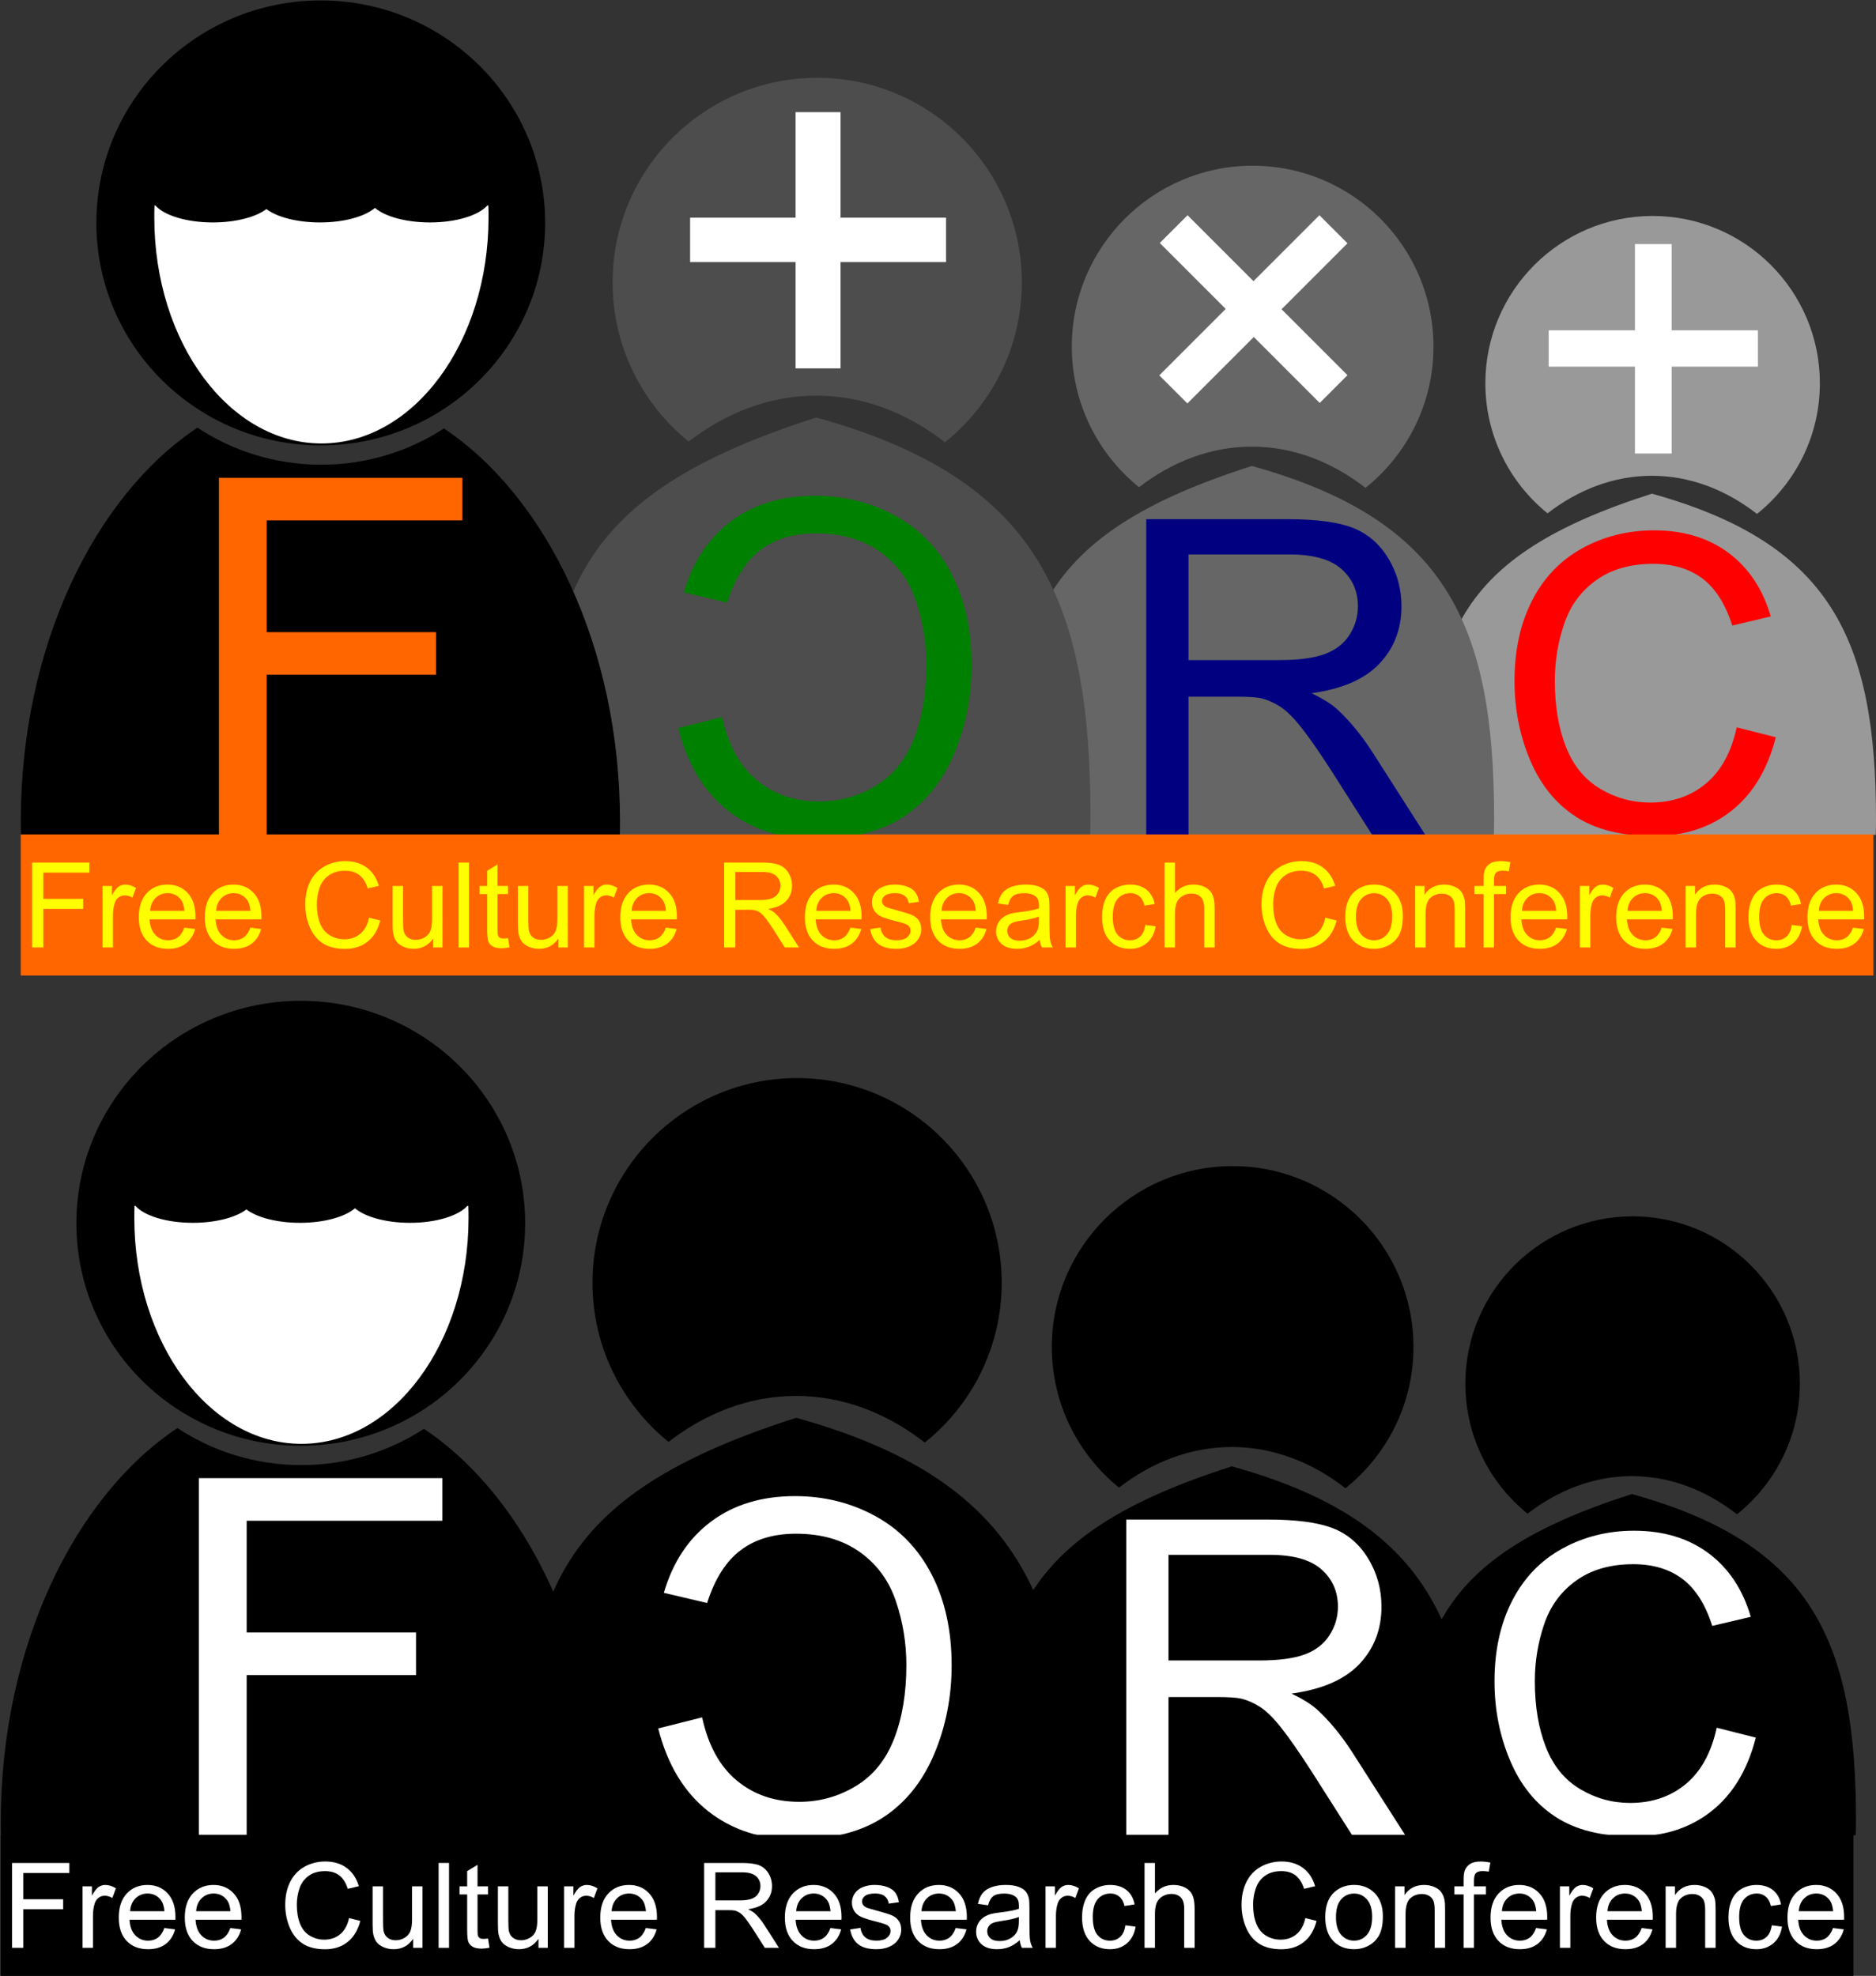 <?xml version="1.0" encoding="UTF-8" standalone="no"?>
<!-- Created with Inkscape (http://www.inkscape.org/) -->
<svg
    xmlns:inkscape="http://www.inkscape.org/namespaces/inkscape"
    xmlns:rdf="http://www.w3.org/1999/02/22-rdf-syntax-ns#"
    xmlns="http://www.w3.org/2000/svg"
    xmlns:cc="http://creativecommons.org/ns#"
    xmlns:dc="http://purl.org/dc/elements/1.1/"
    xmlns:sodipodi="http://sodipodi.sourceforge.net/DTD/sodipodi-0.dtd"
    xmlns:svg="http://www.w3.org/2000/svg"
    xmlns:ns1="http://sozi.baierouge.fr"
    xmlns:xlink="http://www.w3.org/1999/xlink"
    id="svg5262"
    sodipodi:docname="akfcrc007.svg"
    viewBox="0 0 835.49 879.89"
    version="1.1"
    inkscape:version="0.47 r22583"
  >
  <rect x="0" y="0" width="835.49" height="879.89" fill="#333333" stroke="none"/>
  <sodipodi:namedview
      id="base"
      bordercolor="#666666"
      inkscape:pageshadow="2"
      inkscape:window-y="-4"
      pagecolor="#ffffff"
      inkscape:window-height="719"
      inkscape:window-maximized="1"
      inkscape:zoom="0.53074657"
      inkscape:window-x="-4"
      showgrid="false"
      borderopacity="1.0"
      inkscape:current-layer="layer1"
      inkscape:cx="417.7467"
      inkscape:cy="-12.2469"
      inkscape:window-width="1024"
      inkscape:pageopacity="0.0"
      inkscape:document-units="px"
  />
  <g
      id="layer1"
      inkscape:label="Layer 1"
      inkscape:groupmode="layer"
      transform="translate(402.58 377.76)"
    >
    <g
        id="g5982"
        style="fill:#000000"
        transform="matrix(1.384 0 0 1.384 784.16 590.5)"
      >
      <path
          id="path5952"
          d="m-601.27-243.42c-78.487 25.081-88.236 57.545-88.236 128.45 0 1.961 0.041 3.91 0.101 5.85h176.27c0.06-1.94 0.101-3.889 0.101-5.85 0-70.901-17.586-108.85-88.236-128.45z"
          style="fill:#000000"
          sodipodi:nodetypes="csccsc"
      />
      <path
          id="path5958"
          style="fill:#000000"
          d="m-600.97-352.73c-36.345 0-65.85 29.505-65.85 65.85 0 20.672 9.551 39.124 24.469 51.198 12.274-9.428 26.243-14.774 41.077-14.774 14.956 0 29.046 5.431 41.393 15.005 15.081-12.069 24.748-30.625 24.748-51.428 0-36.345-29.493-65.85-65.838-65.85z"
      />
    </g
    >
    <path
        id="path3446"
        style="fill:#999999"
        d="m333.43-281.59c-41.117 0-74.496 33.379-74.496 74.496 0 23.387 10.805 44.261 27.682 57.92 13.886-10.665 29.689-16.714 46.471-16.714 16.92 0 32.86 6.145 46.828 16.975 17.062-13.654 27.998-34.646 27.998-58.181 0-41.117-33.366-74.496-74.483-74.496z"
    />
    <path
        id="path3448"
        d="m333.09-157.92c-88.793 28.374-99.822 65.101-99.822 145.31 0 2.219 0.046 4.423 0.114 6.618h199.42c0.068-2.195 0.114-4.399 0.114-6.618 0-80.211-19.896-123.14-99.822-145.31z"
        style="fill:#999999"
        sodipodi:nodetypes="csccsc"
    />
    <g
        id="text3450"
        style="fill:#ffffff"
      >
      <path
          id="path2856"
          style=""
          d="m325.55-175.8v-38.694h-38.405v-16.171h38.405v-38.405h16.363v38.405h38.405v16.171h-38.405v38.694z"
      />
    </g
    >
    <path
        id="path3416"
        style="fill:#666666"
        d="m155.3-303.96c-44.455 0-80.544 36.089-80.544 80.544 0 25.285 11.682 47.854 29.929 62.622 15.013-11.531 32.1-18.07 50.243-18.07 18.293 0 35.527 6.644 50.63 18.353 18.447-14.762 30.271-37.458 30.271-62.905 0-44.455-36.074-80.544-80.529-80.544z"
    />
    <path
        id="path3418"
        style="fill:#666666"
        d="m154.93-170.26c-96.001 30.677-107.93 70.386-107.93 157.11 0 2.399 0.05 4.782 0.123 7.155h215.6c0.073-2.373 0.123-4.756 0.123-7.155 0-86.722-21.511-133.14-107.93-157.11z"
        sodipodi:nodetypes="csccsc"
    />
    <g
        id="text3428"
        style="fill:#ffffff"
        transform="rotate(45)"
      >
      <path
          id="path2859"
          style=""
          d="m-68.51-229.34v-41.835h-41.523v-17.483h41.523v-41.523h17.691v41.523h41.523v17.483h-41.523v41.835z"
      />
    </g
    >
    <path
        id="path3410"
        d="m-39.033-191.84c-108.62 34.709-122.11 79.636-122.11 177.76 0 2.714 0.057 5.411 0.139 8.096h243.94c0.083-2.685 0.139-5.381 0.139-8.096 0-98.12-24.338-150.64-122.11-177.76z"
        style="fill:#4d4d4d"
        sodipodi:nodetypes="csccsc"
    />
    <path
        id="path3432"
        d="m107.91-4.377v-142.18h63.042c12.673 0 22.307 1.277 28.902 3.831 6.595 2.554 11.865 7.064 15.809 13.53 3.944 6.466 5.916 13.611 5.916 21.434-0 10.087-3.265 18.59-9.796 25.508-6.531 6.919-16.617 11.315-30.26 13.19 4.979 2.392 8.761 4.753 11.348 7.08 5.496 5.043 10.701 11.348 15.615 18.913l24.732 38.698h-23.665l-18.816-29.581c-5.496-8.535-10.022-15.066-13.578-19.592-3.556-4.526-6.741-7.694-9.553-9.505-2.813-1.81-5.674-3.071-8.584-3.783-2.134-0.453-5.625-0.679-10.475-0.679h-21.822v63.139h-18.816zm18.816-79.433h40.444c8.6 0 15.324-0.889 20.174-2.667 4.849-1.778 8.535-4.623 11.057-8.535 2.522-3.912 3.782-8.163 3.783-12.754-0-6.724-2.441-12.253-7.323-16.585-4.882-4.332-12.592-6.498-23.132-6.498h-45.003v47.039z"
        style="fill:#000080"
        sodipodi:nodetypes="cccssssccccccsscccccccssssccc"
    />
    <path
        id="path3460"
        d="m-80.971-58.477-19.562 4.941c4.101 16.067 11.479 28.319 22.134 36.755 10.655 8.437 23.68 12.655 39.075 12.655 15.932 0 28.89-3.244 38.873-9.731 9.983-6.487 17.579-15.882 22.789-28.184 5.21-12.302 7.815-25.512 7.815-39.629 0-15.394-2.941-28.823-8.823-40.284-5.882-11.462-14.252-20.167-25.108-26.117-10.857-5.949-22.806-8.924-35.848-8.924-14.789 0-27.226 3.765-37.31 11.294-10.084 7.529-17.109 18.117-21.075 31.764l19.26 4.538c3.429-10.756 8.403-18.588 14.924-23.495 6.521-4.907 14.722-7.361 24.604-7.361 11.361 0 20.857 2.723 28.487 8.168 7.63 5.445 12.991 12.756 16.084 21.932 3.092 9.176 4.639 18.638 4.638 28.386 0 12.571-1.832 23.546-5.496 32.924-3.664 9.378-9.361 16.386-17.092 21.025-7.731 4.638-16.1 6.958-25.108 6.958-10.958 0-20.235-3.159-27.831-9.479-7.596-6.319-12.739-15.697-15.428-28.134z"
        style="fill:#008000"
        sodipodi:nodetypes="ccsssssssssccssssssssscc"
    />
    <path
        id="path3408"
        style="fill:#4d4d4d"
        d="m-38.618-343.12c-50.297 0-91.13 40.832-91.13 91.13 0 28.608 13.218 54.143 33.863 70.852 16.986-13.047 36.318-20.445 56.847-20.445 20.698 0 40.197 7.516 57.284 20.765 20.871-16.702 34.249-42.381 34.249-71.172 0-50.297-40.815-91.13-91.113-91.13z"
    />
    <g
        id="text3412"
        style="fill:#ffffff"
      >
      <path
          id="path2862"
          style=""
          d="m-48.255-213.72v-47.333h-46.98v-19.781h46.98v-46.98h20.016v46.98h46.98v19.781h-46.98v47.333z"
      />
    </g
    >
    <path
        id="path3456"
        d="m370.87-53.858 17.42 4.4c-3.652 14.307-10.221 25.217-19.709 32.729-9.488 7.513-21.086 11.269-34.794 11.269-14.187 0-25.725-2.888-34.615-8.665-8.889-5.777-15.654-14.142-20.293-25.097-4.639-10.955-6.959-22.717-6.959-35.288 0-13.708 2.619-25.665 7.857-35.872 5.238-10.206 12.691-17.958 22.358-23.256 9.668-5.298 20.308-7.947 31.921-7.947 13.169 0 24.244 3.352 33.223 10.057 8.979 6.705 15.235 16.133 18.767 28.285l-17.15 4.041c-3.053-9.578-7.483-16.552-13.289-20.922-5.807-4.37-13.11-6.555-21.909-6.555-10.117 0-18.572 2.425-25.366 7.273-6.794 4.849-11.568 11.359-14.322 19.53-2.754 8.171-4.13 16.597-4.13 25.276-0 11.194 1.631 20.966 4.894 29.317 3.262 8.351 8.336 14.591 15.22 18.722 6.884 4.13 14.337 6.196 22.358 6.196 9.757 0 18.018-2.813 24.783-8.44 6.764-5.627 11.344-13.978 13.738-25.052z"
        style="fill:#ff0000"
        sodipodi:nodetypes="ccsssssssssccssssssssscc"
    />
    <g
        id="g4756"
        transform="matrix(1.394 0 0 1.382 -1544.2 -755.23)"
      >
      <path
          id="path4758"
          style="fill:#000000"
          d="m882.03 410.94c-32.877 21.984-56.438 70.559-56.438 126.81 0 2.128 0.06 4.239 0.125 6.344h191.22c0.065-2.104 0.094-4.216 0.094-6.344 0-56.162-23.456-104.5-56.25-126.56-11.262 7.37-24.702 11.688-39.156 11.688-14.635 0-28.247-4.397-39.594-11.938z"
      />
      <path
          id="path4760"
          style="fill:#000000"
          transform="matrix(1.054 0 0 1.054 72.712 -153.19)"
          d="m873.25 472.63c0 37.564-30.452 68.016-68.016 68.016s-68.016-30.452-68.016-68.016 30.452-68.016 68.016-68.016 68.016 30.452 68.016 68.016z"
      />
      <path
          id="path4762"
          style="fill:#ffffff"
          d="m868.31 339.34c-0.051 1.299-0.062 2.59-0.062 3.906 0 40.162 23.925 72.781 53.406 72.781 29.482 0 53.375-32.619 53.375-72.781 0-1.316-0.012-2.607-0.062-3.906h-0.312c-2.806 3.189-9.921 5.469-18.312 5.469-7.707 0-14.382-1.905-17.594-4.688-3.213 2.779-9.865 4.688-17.562 4.688-7.36 0-13.765-1.732-17.125-4.312-3.357 2.581-9.768 4.312-17.125 4.312-8.4 0-15.544-2.275-18.344-5.469h-0.281z"
      />
    </g
    >
    <path
        id="path3458"
        style="fill:#ff6600"
        d="m-305.08-4.287v-160.71h108.42v18.965h-87.15v49.769h75.42v18.965h-75.42v73.009h-21.267z"
        sodipodi:nodetypes="ccccccccccc"
    />
    <path
        id="rect3406"
        style="fill:#ff6600"
        d="m-393.35-6.192h825.11v62.846h-825.11v-62.846z"
    />
    <g
        id="text3434"
        style="fill:#ffff00"
      >
      <path
          id="path2867"
          style=""
          d="m-388.29 44.158v-37.802h25.502v4.461h-20.5v11.707h17.741v4.461h-17.741v17.174z"
      />
      <path
          id="path2869"
          style=""
          d="m-356.91 44.158v-27.385h4.177v4.152c1.066-1.942 2.05-3.223 2.953-3.842 0.902-0.619 1.895-0.928 2.978-0.928 1.564 0 3.155 0.499 4.77 1.496l-1.599 4.306c-1.135-0.67-2.269-1.006-3.404-1.006-1.014 0-1.925 0.305-2.733 0.915-0.808 0.61-1.384 1.457-1.728 2.54-0.516 1.65-0.774 3.455-0.774 5.415v14.337z"
      />
      <path
          id="path2871"
          style=""
          d="m-320.48 35.339 4.796 0.593c-0.756 2.802-2.158 4.977-4.203 6.524-2.046 1.547-4.659 2.321-7.839 2.321-4.005-0-7.181-1.233-9.528-3.7-2.346-2.467-3.52-5.926-3.52-10.379 0-4.607 1.186-8.183 3.558-10.727s5.449-3.816 9.231-3.816c3.662 0 6.653 1.246 8.974 3.739 2.321 2.493 3.481 6 3.481 10.521-0 0.275-0.009 0.688-0.026 1.238h-20.423c0.172 3.008 1.023 5.312 2.553 6.911 1.53 1.599 3.438 2.398 5.724 2.398 1.702 0 3.155-0.447 4.358-1.341 1.203-0.894 2.157-2.321 2.862-4.28zm-15.24-7.504h15.291c-0.206-2.304-0.791-4.031-1.754-5.183-1.478-1.788-3.395-2.682-5.75-2.682-2.132 0-3.924 0.713-5.376 2.14-1.453 1.427-2.256 3.335-2.411 5.724z"
      />
      <path
          id="path2873"
          style=""
          d="m-291.08 35.339 4.796 0.593c-0.756 2.802-2.158 4.977-4.203 6.524-2.046 1.547-4.659 2.321-7.839 2.321-4.005-0-7.181-1.233-9.528-3.7-2.346-2.467-3.52-5.926-3.52-10.379 0-4.607 1.186-8.183 3.558-10.727s5.449-3.816 9.231-3.816c3.662 0 6.653 1.246 8.974 3.739 2.321 2.493 3.481 6 3.481 10.521-0 0.275-0.009 0.688-0.026 1.238h-20.423c0.172 3.008 1.023 5.312 2.553 6.911 1.53 1.599 3.438 2.398 5.724 2.398 1.702 0 3.155-0.447 4.358-1.341 1.203-0.894 2.157-2.321 2.862-4.28zm-15.24-7.504h15.291c-0.206-2.304-0.791-4.031-1.754-5.183-1.478-1.788-3.395-2.682-5.75-2.682-2.132 0-3.924 0.713-5.376 2.14-1.453 1.427-2.256 3.335-2.411 5.724z"
      />
      <path
          id="path2875"
          style=""
          d="m-238.22 30.903 5.003 1.264c-1.049 4.109-2.935 7.242-5.66 9.399-2.725 2.157-6.056 3.236-9.992 3.236-4.074-0-7.388-0.829-9.941-2.488-2.553-1.659-4.495-4.061-5.828-7.207s-1.998-6.524-1.998-10.134c0-3.937 0.752-7.37 2.256-10.302 1.504-2.931 3.644-5.157 6.421-6.679 2.776-1.521 5.832-2.282 9.167-2.282 3.782 0 6.962 0.963 9.541 2.888 2.579 1.925 4.375 4.633 5.389 8.123l-4.925 1.16c-0.877-2.751-2.149-4.753-3.816-6.008-1.667-1.255-3.765-1.882-6.292-1.882-2.905 0-5.333 0.696-7.285 2.089-1.951 1.393-3.322 3.262-4.113 5.609-0.791 2.347-1.186 4.766-1.186 7.259-0 3.215 0.468 6.021 1.405 8.419 0.937 2.398 2.394 4.19 4.371 5.376 1.977 1.186 4.117 1.779 6.421 1.779 2.802 0 5.174-0.808 7.117-2.424 1.942-1.616 3.258-4.014 3.945-7.194z"
      />
      <path
          id="path2877"
          style=""
          d="m-209.67 44.158v-4.023c-2.132 3.094-5.028 4.641-8.69 4.641-1.616-0-3.124-0.309-4.526-0.928-1.401-0.619-2.441-1.397-3.12-2.334-0.679-0.937-1.156-2.084-1.431-3.442-0.189-0.911-0.284-2.355-0.284-4.332v-16.967h4.641v15.188c-0 2.424 0.095 4.057 0.284 4.899 0.292 1.22 0.911 2.179 1.857 2.875 0.945 0.696 2.114 1.044 3.507 1.044 1.392 0 2.699-0.357 3.92-1.07 1.22-0.713 2.084-1.685 2.591-2.914 0.507-1.229 0.761-3.013 0.761-5.351v-14.672h4.641v27.385z"
      />
      <path
          id="path2879"
          style=""
          d="m-198.33 44.158v-37.802h4.641v37.802z"
      />
      <path
          id="path2881"
          style=""
          d="m-176.33 40.006 0.67 4.1c-1.306 0.275-2.475 0.413-3.507 0.413-1.685 0-2.991-0.266-3.92-0.799-0.928-0.533-1.582-1.233-1.96-2.102-0.378-0.868-0.567-2.695-0.567-5.479v-15.755h-3.404v-3.61h3.404v-6.782l4.616-2.785v9.567h4.667v3.61h-4.667v16.013c0 1.324 0.082 2.175 0.245 2.553 0.163 0.378 0.43 0.679 0.799 0.903 0.37 0.223 0.898 0.335 1.586 0.335 0.516 0 1.195-0.06 2.037-0.18z"
      />
      <path
          id="path2883"
          style=""
          d="m-153.87 44.158v-4.023c-2.132 3.094-5.028 4.641-8.69 4.641-1.616-0-3.124-0.309-4.526-0.928-1.401-0.619-2.441-1.397-3.12-2.334-0.679-0.937-1.156-2.084-1.431-3.442-0.189-0.911-0.284-2.355-0.284-4.332v-16.967h4.641v15.188c-0 2.424 0.095 4.057 0.284 4.899 0.292 1.22 0.911 2.179 1.857 2.875 0.945 0.696 2.114 1.044 3.507 1.044 1.392 0 2.699-0.357 3.92-1.07 1.22-0.713 2.084-1.685 2.591-2.914 0.507-1.229 0.761-3.013 0.761-5.351v-14.672h4.641v27.385z"
      />
      <path
          id="path2885"
          style=""
          d="m-142.47 44.158v-27.385h4.177v4.152c1.066-1.942 2.05-3.223 2.953-3.842 0.902-0.619 1.895-0.928 2.978-0.928 1.564 0 3.155 0.499 4.77 1.496l-1.599 4.306c-1.135-0.67-2.269-1.006-3.404-1.006-1.014 0-1.925 0.305-2.733 0.915-0.808 0.61-1.384 1.457-1.728 2.54-0.516 1.65-0.774 3.455-0.774 5.415v14.337z"
      />
      <path
          id="path2887"
          style=""
          d="m-106.04 35.339 4.796 0.593c-0.756 2.802-2.158 4.977-4.203 6.524-2.046 1.547-4.659 2.321-7.839 2.321-4.005-0-7.181-1.233-9.528-3.7-2.346-2.467-3.52-5.926-3.52-10.379 0-4.607 1.186-8.183 3.558-10.727s5.449-3.816 9.231-3.816c3.662 0 6.653 1.246 8.974 3.739 2.321 2.493 3.481 6 3.481 10.521-0 0.275-0.009 0.688-0.026 1.238h-20.423c0.172 3.008 1.023 5.312 2.553 6.911 1.53 1.599 3.438 2.398 5.724 2.398 1.702 0 3.155-0.447 4.358-1.341 1.203-0.894 2.157-2.321 2.862-4.28zm-15.24-7.504h15.291c-0.206-2.304-0.791-4.031-1.753-5.183-1.478-1.788-3.395-2.682-5.75-2.682-2.132 0-3.924 0.713-5.376 2.14-1.453 1.427-2.256 3.335-2.411 5.724z"
      />
      <path
          id="path2889"
          style=""
          d="m-80.072 44.158v-37.802h16.761c3.369 0 5.931 0.34 7.684 1.019 1.753 0.679 3.155 1.878 4.203 3.597s1.573 3.619 1.573 5.699c-0 2.682-0.868 4.942-2.604 6.782-1.736 1.839-4.418 3.008-8.045 3.507 1.324 0.636 2.329 1.264 3.017 1.882 1.461 1.341 2.845 3.017 4.152 5.028l6.575 10.289h-6.292l-5.003-7.865c-1.461-2.269-2.665-4.005-3.61-5.209-0.946-1.203-1.792-2.046-2.54-2.527-0.748-0.481-1.508-0.817-2.282-1.006-0.567-0.12-1.496-0.18-2.785-0.18h-5.802v16.787zm5.003-21.119h10.753c2.286 0 4.074-0.236 5.364-0.709 1.289-0.473 2.269-1.229 2.94-2.269 0.67-1.04 1.006-2.17 1.006-3.391-0-1.788-0.649-3.258-1.947-4.409-1.298-1.152-3.348-1.728-6.15-1.728h-11.965z"
      />
      <path
          id="path2891"
          style=""
          d="m-23.833 35.339 4.796 0.593c-0.756 2.802-2.158 4.977-4.203 6.524-2.046 1.547-4.659 2.321-7.839 2.321-4.005-0-7.181-1.233-9.528-3.7-2.346-2.467-3.52-5.926-3.52-10.379-0-4.607 1.186-8.183 3.558-10.727s5.449-3.816 9.231-3.816c3.662 0 6.653 1.246 8.974 3.739 2.321 2.493 3.481 6 3.481 10.521-0 0.275-0.009 0.688-0.026 1.238h-20.423c0.172 3.008 1.023 5.312 2.553 6.911 1.53 1.599 3.438 2.398 5.724 2.398 1.702 0 3.155-0.447 4.358-1.341 1.203-0.894 2.157-2.321 2.862-4.28zm-15.24-7.504h15.291c-0.206-2.304-0.791-4.031-1.754-5.183-1.478-1.788-3.395-2.682-5.75-2.682-2.132 0-3.924 0.713-5.376 2.14-1.453 1.427-2.256 3.335-2.411 5.724z"
      />
      <path
          id="path2893"
          style=""
          d="m-15.04 35.983 4.59-0.722c0.258 1.839 0.976 3.249 2.153 4.229 1.178 0.98 2.824 1.47 4.938 1.47 2.132 0 3.713-0.434 4.745-1.302 1.031-0.868 1.547-1.887 1.547-3.056-0-1.049-0.456-1.874-1.367-2.475-0.636-0.413-2.218-0.937-4.745-1.573-3.404-0.86-5.763-1.603-7.078-2.231-1.315-0.627-2.312-1.496-2.991-2.604-0.679-1.109-1.019-2.334-1.019-3.675-0-1.22 0.279-2.351 0.838-3.391 0.559-1.04 1.319-1.904 2.282-2.591 0.722-0.533 1.706-0.984 2.953-1.354 1.246-0.37 2.583-0.554 4.01-0.554 2.149 0 4.035 0.309 5.66 0.928 1.625 0.619 2.824 1.457 3.597 2.514 0.774 1.057 1.306 2.471 1.599 4.242l-4.538 0.62c-0.206-1.41-0.804-2.51-1.792-3.301-0.988-0.79-2.385-1.186-4.19-1.186-2.132 0-3.653 0.352-4.564 1.057-0.911 0.705-1.367 1.53-1.367 2.475-0 0.602 0.189 1.143 0.567 1.625 0.378 0.499 0.971 0.911 1.779 1.238 0.464 0.172 1.831 0.567 4.1 1.186 3.283 0.877 5.574 1.595 6.872 2.153 1.298 0.559 2.316 1.371 3.056 2.437 0.739 1.066 1.109 2.389 1.109 3.971-0 1.547-0.451 3.004-1.354 4.371-0.903 1.367-2.205 2.424-3.907 3.172s-3.627 1.122-5.776 1.122c-3.558-0-6.27-0.739-8.136-2.218s-3.056-3.67-3.571-6.575z"
      />
      <path
          id="path2895"
          style=""
          d="m31.969 35.339 4.796 0.593c-0.756 2.802-2.158 4.977-4.203 6.524-2.046 1.547-4.659 2.321-7.839 2.321-4.005-0-7.181-1.233-9.528-3.7-2.346-2.467-3.52-5.926-3.52-10.379-0-4.607 1.186-8.183 3.558-10.727s5.449-3.816 9.231-3.816c3.662 0 6.653 1.246 8.974 3.739 2.321 2.493 3.481 6 3.481 10.521-0 0.275-0.009 0.688-0.026 1.238h-20.423c0.172 3.008 1.023 5.312 2.553 6.911 1.53 1.599 3.438 2.398 5.724 2.398 1.702 0 3.155-0.447 4.358-1.341 1.203-0.894 2.157-2.321 2.862-4.28zm-15.24-7.504h15.291c-0.206-2.304-0.791-4.031-1.754-5.183-1.478-1.788-3.395-2.682-5.75-2.682-2.132 0-3.924 0.713-5.376 2.14-1.453 1.427-2.256 3.335-2.411 5.724z"
      />
      <path
          id="path2897"
          style=""
          d="m60.488 40.78c-1.719 1.461-3.374 2.493-4.964 3.094-1.59 0.602-3.296 0.903-5.119 0.903-3.008-0-5.321-0.735-6.936-2.205-1.616-1.47-2.424-3.348-2.424-5.634-0-1.341 0.305-2.566 0.915-3.675 0.61-1.109 1.41-1.998 2.398-2.669 0.988-0.67 2.102-1.178 3.339-1.521 0.911-0.241 2.286-0.473 4.126-0.696 3.748-0.447 6.507-0.98 8.277-1.599 0.017-0.636 0.026-1.04 0.026-1.212-0-1.891-0.438-3.223-1.315-3.997-1.186-1.049-2.948-1.573-5.286-1.573-2.183 0-3.795 0.383-4.835 1.147-1.04 0.765-1.809 2.119-2.308 4.061l-4.538-0.619c0.413-1.942 1.092-3.511 2.037-4.706 0.945-1.195 2.312-2.114 4.1-2.759 1.788-0.645 3.859-0.967 6.215-0.967 2.338 0 4.237 0.275 5.699 0.825 1.461 0.55 2.536 1.242 3.223 2.076 0.688 0.834 1.169 1.887 1.444 3.159 0.155 0.791 0.232 2.218 0.232 4.28v6.189c-0 4.315 0.099 7.044 0.297 8.187 0.198 1.143 0.589 2.239 1.173 3.288h-4.848c-0.482-0.963-0.792-2.089-0.929-3.378zm-0.387-10.366c-1.685 0.688-4.212 1.272-7.581 1.754-1.908 0.275-3.258 0.585-4.048 0.928-0.791 0.344-1.401 0.847-1.831 1.508-0.43 0.662-0.645 1.397-0.645 2.205-0 1.238 0.468 2.269 1.405 3.094 0.937 0.825 2.308 1.238 4.113 1.238 1.788 0 3.378-0.391 4.77-1.173 1.392-0.782 2.415-1.852 3.068-3.21 0.499-1.049 0.748-2.596 0.748-4.641z"
      />
      <path
          id="path2899"
          style=""
          d="m71.963 44.158v-27.385h4.177v4.152c1.066-1.942 2.05-3.223 2.953-3.842 0.902-0.619 1.895-0.928 2.978-0.928 1.564 0 3.155 0.499 4.77 1.496l-1.599 4.306c-1.135-0.67-2.269-1.006-3.404-1.006-1.014 0-1.925 0.305-2.733 0.915-0.808 0.61-1.384 1.457-1.728 2.54-0.516 1.65-0.774 3.455-0.774 5.415v14.337z"
      />
      <path
          id="path2901"
          style=""
          d="m107.52 34.127 4.564 0.593c-0.499 3.146-1.775 5.609-3.829 7.388-2.054 1.779-4.577 2.669-7.568 2.669-3.748-0-6.76-1.225-9.038-3.675-2.278-2.45-3.417-5.961-3.417-10.534-0-2.957 0.49-5.544 1.47-7.762s2.471-3.881 4.474-4.99 4.182-1.663 6.537-1.663c2.974 0 5.407 0.752 7.298 2.256s3.103 3.64 3.636 6.408l-4.513 0.696c-0.43-1.839-1.19-3.223-2.282-4.152-1.092-0.928-2.411-1.392-3.958-1.392-2.338 0-4.237 0.838-5.699 2.514-1.461 1.676-2.192 4.328-2.192 7.955-0 3.679 0.705 6.352 2.115 8.02 1.41 1.667 3.249 2.501 5.518 2.501 1.822 0 3.344-0.559 4.564-1.676s1.994-2.837 2.321-5.157z"
      />
      <path
          id="path2903"
          style=""
          d="m116.06 44.158v-37.802h4.641v13.563c2.166-2.51 4.899-3.765 8.2-3.765 2.029 0 3.791 0.4 5.286 1.199 1.496 0.799 2.566 1.904 3.21 3.313 0.645 1.41 0.967 3.455 0.967 6.137v17.354h-4.641v-17.354c-0-2.321-0.503-4.01-1.508-5.067-1.006-1.057-2.428-1.586-4.268-1.586-1.375 0-2.669 0.357-3.881 1.07-1.212 0.713-2.076 1.68-2.591 2.901-0.516 1.221-0.774 2.905-0.774 5.054v14.982z"
      />
      <path
          id="path2905"
          style=""
          d="m187.67 30.903 5.003 1.264c-1.049 4.109-2.935 7.242-5.66 9.399-2.725 2.157-6.056 3.236-9.992 3.236-4.074-0-7.388-0.829-9.941-2.488-2.553-1.659-4.495-4.061-5.828-7.207s-1.998-6.524-1.998-10.134c-0-3.937 0.752-7.37 2.256-10.302 1.504-2.931 3.644-5.157 6.421-6.679 2.776-1.521 5.832-2.282 9.167-2.282 3.782 0 6.962 0.963 9.541 2.888 2.579 1.925 4.375 4.633 5.389 8.123l-4.925 1.16c-0.877-2.751-2.149-4.753-3.816-6.008-1.667-1.255-3.765-1.882-6.292-1.882-2.905 0-5.333 0.696-7.285 2.089-1.951 1.393-3.322 3.262-4.113 5.609-0.791 2.347-1.186 4.766-1.186 7.259-0 3.215 0.468 6.021 1.405 8.419 0.937 2.398 2.394 4.19 4.371 5.376 1.977 1.186 4.117 1.779 6.421 1.779 2.802 0 5.174-0.808 7.117-2.424 1.942-1.616 3.258-4.014 3.945-7.194z"
      />
      <path
          id="path2907"
          style=""
          d="m196.54 30.465c0-5.071 1.41-8.827 4.229-11.269 2.355-2.029 5.226-3.043 8.613-3.043 3.765 0 6.842 1.234 9.231 3.7 2.389 2.467 3.584 5.875 3.584 10.224-0 3.524-0.529 6.296-1.586 8.316-1.057 2.02-2.596 3.589-4.616 4.706s-4.225 1.676-6.614 1.676c-3.833-0-6.932-1.229-9.296-3.687s-3.546-6-3.546-10.624zm4.77 0c-0 3.507 0.765 6.133 2.295 7.878s3.455 2.617 5.776 2.617c2.304 0 4.22-0.877 5.75-2.63 1.53-1.753 2.295-4.427 2.295-8.02-0-3.387-0.769-5.952-2.308-7.697-1.539-1.745-3.451-2.617-5.737-2.617-2.321 0-4.246 0.868-5.776 2.604-1.53 1.736-2.295 4.358-2.295 7.865z"
      />
      <path
          id="path2909"
          style=""
          d="m227.66 44.158v-27.385h4.177v3.894c2.011-3.008 4.917-4.513 8.716-4.513 1.65 0 3.167 0.297 4.551 0.89 1.384 0.593 2.42 1.371 3.107 2.334 0.688 0.963 1.169 2.106 1.444 3.43 0.172 0.86 0.258 2.364 0.258 4.513v16.838h-4.641v-16.658c-0-1.891-0.181-3.305-0.541-4.242-0.361-0.937-1.001-1.685-1.921-2.243-0.92-0.559-1.998-0.838-3.236-0.838-1.977 0-3.683 0.627-5.119 1.882s-2.153 3.636-2.153 7.143v14.956z"
      />
      <path
          id="path2911"
          style=""
          d="m258.16 44.158v-23.775h-4.1v-3.61h4.1v-2.914c-0-1.839 0.163-3.206 0.49-4.1 0.447-1.203 1.233-2.179 2.359-2.927 1.126-0.748 2.703-1.122 4.732-1.122 1.306 0 2.751 0.155 4.332 0.464l-0.696 4.048c-0.963-0.172-1.874-0.258-2.733-0.258-1.41 0-2.407 0.301-2.991 0.903-0.584 0.602-0.877 1.728-0.877 3.378v2.527h5.338v3.61h-5.338v23.775z"
      />
      <path
          id="path2913"
          style=""
          d="m290.45 35.339 4.796 0.593c-0.756 2.802-2.158 4.977-4.203 6.524-2.046 1.547-4.659 2.321-7.839 2.321-4.005-0-7.181-1.233-9.528-3.7-2.346-2.467-3.52-5.926-3.52-10.379 0-4.607 1.186-8.183 3.558-10.727s5.449-3.816 9.231-3.816c3.662 0 6.653 1.246 8.974 3.739 2.321 2.493 3.481 6 3.481 10.521-0 0.275-0.009 0.688-0.026 1.238h-20.423c0.172 3.008 1.023 5.312 2.553 6.911 1.53 1.599 3.438 2.398 5.724 2.398 1.702 0 3.155-0.447 4.358-1.341 1.203-0.894 2.157-2.321 2.862-4.28zm-15.24-7.504h15.291c-0.206-2.304-0.791-4.031-1.754-5.183-1.478-1.788-3.395-2.682-5.75-2.682-2.132 0-3.924 0.713-5.376 2.14-1.453 1.427-2.256 3.335-2.411 5.724z"
      />
      <path
          id="path2915"
          style=""
          d="m301.05 44.158v-27.385h4.177v4.152c1.066-1.942 2.05-3.223 2.953-3.842 0.902-0.619 1.895-0.928 2.978-0.928 1.564 0 3.155 0.499 4.77 1.496l-1.599 4.306c-1.135-0.67-2.269-1.006-3.404-1.006-1.014 0-1.925 0.305-2.733 0.915-0.808 0.61-1.384 1.457-1.728 2.54-0.516 1.65-0.774 3.455-0.774 5.415v14.337z"
      />
      <path
          id="path2917"
          style=""
          d="m337.48 35.339 4.796 0.593c-0.756 2.802-2.158 4.977-4.203 6.524-2.046 1.547-4.659 2.321-7.839 2.321-4.005-0-7.181-1.233-9.528-3.7-2.346-2.467-3.52-5.926-3.52-10.379 0-4.607 1.186-8.183 3.558-10.727s5.449-3.816 9.231-3.816c3.662 0 6.653 1.246 8.974 3.739 2.321 2.493 3.481 6 3.481 10.521-0 0.275-0.009 0.688-0.026 1.238h-20.423c0.172 3.008 1.023 5.312 2.553 6.911 1.53 1.599 3.438 2.398 5.724 2.398 1.702 0 3.155-0.447 4.358-1.341 1.203-0.894 2.157-2.321 2.862-4.28zm-15.24-7.504h15.291c-0.206-2.304-0.791-4.031-1.753-5.183-1.478-1.788-3.395-2.682-5.75-2.682-2.132 0-3.924 0.713-5.376 2.14-1.453 1.427-2.256 3.335-2.411 5.724z"
      />
      <path
          id="path2919"
          style=""
          d="m348.13 44.158v-27.385h4.177v3.894c2.011-3.008 4.917-4.513 8.716-4.513 1.65 0 3.167 0.297 4.551 0.89 1.384 0.593 2.42 1.371 3.107 2.334 0.688 0.963 1.169 2.106 1.444 3.43 0.172 0.86 0.258 2.364 0.258 4.513v16.838h-4.641v-16.658c-0-1.891-0.181-3.305-0.542-4.242-0.361-0.937-1.001-1.685-1.921-2.243-0.92-0.559-1.998-0.838-3.236-0.838-1.977 0-3.683 0.627-5.119 1.882s-2.153 3.636-2.153 7.143v14.956z"
      />
      <path
          id="path2921"
          style=""
          d="m395.4 34.127 4.564 0.593c-0.499 3.146-1.775 5.609-3.829 7.388-2.054 1.779-4.577 2.669-7.568 2.669-3.748-0-6.76-1.225-9.038-3.675-2.278-2.45-3.417-5.961-3.417-10.534 0-2.957 0.49-5.544 1.47-7.762 0.98-2.218 2.471-3.881 4.474-4.99s4.182-1.663 6.537-1.663c2.974 0 5.407 0.752 7.298 2.256s3.103 3.64 3.636 6.408l-4.513 0.696c-0.43-1.839-1.19-3.223-2.282-4.152-1.092-0.928-2.411-1.392-3.958-1.392-2.338 0-4.237 0.838-5.699 2.514-1.461 1.676-2.192 4.328-2.192 7.955-0 3.679 0.705 6.352 2.115 8.02 1.41 1.667 3.249 2.501 5.518 2.501 1.822 0 3.344-0.559 4.564-1.676s1.994-2.837 2.321-5.157z"
      />
      <path
          id="path2923"
          style=""
          d="m422.68 35.339 4.796 0.593c-0.756 2.802-2.158 4.977-4.203 6.524-2.046 1.547-4.659 2.321-7.839 2.321-4.005-0-7.181-1.233-9.528-3.7-2.346-2.467-3.52-5.926-3.52-10.379-0-4.607 1.186-8.183 3.558-10.727s5.449-3.816 9.231-3.816c3.662 0 6.653 1.246 8.974 3.739 2.321 2.493 3.481 6 3.481 10.521-0 0.275-0.009 0.688-0.026 1.238h-20.423c0.172 3.008 1.023 5.312 2.553 6.911 1.53 1.599 3.438 2.398 5.724 2.398 1.702 0 3.155-0.447 4.358-1.341 1.203-0.894 2.157-2.321 2.862-4.28zm-15.24-7.504h15.291c-0.206-2.304-0.791-4.031-1.754-5.183-1.478-1.788-3.395-2.682-5.75-2.682-2.132 0-3.924 0.713-5.376 2.14-1.453 1.427-2.256 3.335-2.411 5.724z"
      />
    </g
    >
    <path
        id="path5936"
        style="fill:#000000"
        d="m324.52 163.89c-41.117 0-74.496 33.379-74.496 74.496 0 23.387 10.805 44.261 27.682 57.92 13.886-10.665 29.689-16.714 46.471-16.714 16.92 0 32.86 6.145 46.828 16.975 17.062-13.654 27.998-34.646 27.998-58.181 0-41.117-33.366-74.496-74.483-74.496z"
    />
    <path
        id="path5938"
        sodipodi:nodetypes="csccsc"
        style="fill:#000000"
        d="m324.18 287.56c-88.793 28.374-99.822 65.101-99.822 145.31 0 2.219 0.046 4.423 0.114 6.618h199.42c0.068-2.195 0.114-4.399 0.114-6.618 0-80.211-19.896-123.14-99.822-145.31z"
    />
    <path
        id="path5944"
        style="fill:#000000"
        d="m146.39 141.52c-44.455 0-80.544 36.089-80.544 80.544 0 25.285 11.682 47.854 29.929 62.622 15.013-11.531 32.1-18.07 50.243-18.07 18.293 0 35.527 6.644 50.63 18.353 18.447-14.762 30.271-37.458 30.271-62.905 0-44.455-36.074-80.544-80.529-80.544z"
    />
    <path
        id="path5946"
        sodipodi:nodetypes="csccsc"
        style="fill:#000000"
        d="m146.02 275.22c-95.997 30.68-107.92 70.39-107.92 157.11 0 2.399 0.05 4.782 0.123 7.155h215.6c0.073-2.373 0.123-4.756 0.123-7.155 0-86.722-21.511-133.14-107.93-157.11z"
    />
    <path
        id="path5954"
        sodipodi:nodetypes="cccssssccccccsscccccccssssccc"
        style="fill:#ffffff"
        d="m99.002 441.1v-142.18h63.042c12.673 0 22.307 1.277 28.902 3.831 6.595 2.554 11.865 7.064 15.809 13.53 3.944 6.466 5.916 13.611 5.916 21.434-0 10.087-3.265 18.59-9.796 25.508-6.531 6.919-16.617 11.315-30.26 13.19 4.979 2.392 8.761 4.753 11.348 7.08 5.496 5.043 10.701 11.348 15.615 18.913l24.732 38.698h-23.665l-18.816-29.581c-5.496-8.535-10.022-15.066-13.578-19.592-3.556-4.526-6.741-7.694-9.553-9.505-2.813-1.81-5.674-3.071-8.584-3.783-2.134-0.453-5.625-0.679-10.475-0.679h-21.822v63.139h-18.816zm18.816-79.433h40.444c8.6 0 15.324-0.889 20.174-2.667 4.849-1.778 8.535-4.623 11.057-8.535 2.522-3.912 3.782-8.163 3.783-12.754-0-6.724-2.441-12.253-7.323-16.585-4.882-4.332-12.592-6.498-23.132-6.498h-45.003v47.039z"
    />
    <path
        id="path5956"
        sodipodi:nodetypes="ccsssssssssccssssssssscc"
        style="fill:#ffffff"
        d="m-89.881 387-19.562 4.941c4.101 16.067 11.479 28.319 22.134 36.755 10.655 8.437 23.68 12.655 39.075 12.655 15.932 0 28.89-3.244 38.873-9.731 9.983-6.487 17.579-15.882 22.789-28.184 5.21-12.302 7.815-25.512 7.815-39.629 0-15.394-2.941-28.823-8.823-40.284-5.882-11.462-14.252-20.167-25.108-26.117-10.857-5.949-22.806-8.924-35.848-8.924-14.789 0-27.226 3.765-37.31 11.294-10.084 7.529-17.109 18.117-21.075 31.764l19.26 4.538c3.429-10.756 8.403-18.588 14.924-23.495 6.521-4.907 14.722-7.361 24.604-7.361 11.361 0 20.857 2.723 28.487 8.168 7.63 5.445 12.991 12.756 16.084 21.932 3.092 9.176 4.639 18.638 4.638 28.386 0 12.571-1.832 23.546-5.496 32.924-3.664 9.378-9.361 16.386-17.092 21.025-7.731 4.638-16.1 6.958-25.108 6.958-10.958 0-20.235-3.159-27.831-9.479-7.596-6.319-12.739-15.697-15.428-28.134z"
    />
    <path
        id="path5964"
        sodipodi:nodetypes="ccsssssssssccssssssssscc"
        style="fill:#ffffff"
        d="m361.96 391.62 17.42 4.4c-3.652 14.307-10.221 25.217-19.709 32.729-9.488 7.513-21.086 11.269-34.794 11.269-14.187 0-25.725-2.888-34.615-8.665-8.889-5.777-15.654-14.142-20.293-25.097-4.639-10.955-6.959-22.717-6.959-35.288 0-13.708 2.619-25.665 7.857-35.872 5.238-10.206 12.691-17.958 22.358-23.256 9.668-5.298 20.308-7.947 31.921-7.947 13.169 0 24.244 3.352 33.223 10.057 8.979 6.705 15.235 16.133 18.767 28.285l-17.15 4.041c-3.053-9.578-7.483-16.552-13.289-20.922-5.807-4.37-13.11-6.555-21.909-6.555-10.117 0-18.572 2.425-25.366 7.273-6.794 4.849-11.568 11.359-14.322 19.53-2.754 8.171-4.13 16.597-4.13 25.276-0 11.194 1.631 20.966 4.894 29.317 3.262 8.351 8.336 14.591 15.22 18.722 6.884 4.13 14.337 6.196 22.358 6.196 9.757 0 18.018-2.813 24.783-8.44 6.764-5.627 11.344-13.978 13.738-25.052z"
    />
    <g
        id="g5966"
        transform="matrix(1.394 0 0 1.382 -1553.1 -309.75)"
      >
      <path
          id="path5968"
          style="fill:#000000"
          d="m882.03 410.94c-32.877 21.984-56.438 70.559-56.438 126.81 0 2.128 0.06 4.239 0.125 6.344h191.22c0.065-2.104 0.094-4.216 0.094-6.344 0-56.162-23.456-104.5-56.25-126.56-11.262 7.37-24.702 11.688-39.156 11.688-14.635 0-28.247-4.397-39.594-11.938z"
      />
      <path
          id="path5970"
          style="fill:#000000"
          transform="matrix(1.054 0 0 1.054 72.712 -153.19)"
          d="m873.25 472.63c0 37.564-30.452 68.016-68.016 68.016s-68.016-30.452-68.016-68.016 30.452-68.016 68.016-68.016 68.016 30.452 68.016 68.016z"
      />
      <path
          id="path5972"
          style="fill:#ffffff"
          d="m868.31 339.34c-0.051 1.299-0.062 2.59-0.062 3.906 0 40.162 23.925 72.781 53.406 72.781 29.482 0 53.375-32.619 53.375-72.781 0-1.316-0.012-2.607-0.062-3.906h-0.312c-2.806 3.189-9.921 5.469-18.312 5.469-7.707 0-14.382-1.905-17.594-4.688-3.213 2.779-9.865 4.688-17.562 4.688-7.36 0-13.765-1.732-17.125-4.312-3.357 2.581-9.768 4.312-17.125 4.312-8.4 0-15.544-2.275-18.344-5.469h-0.281z"
      />
    </g
    >
    <path
        id="path5974"
        sodipodi:nodetypes="ccccccccccc"
        style="fill:#ffffff"
        d="m-313.99 441.19v-160.71h108.42v18.965h-87.15v49.769h75.42v18.965h-75.42v73.009h-21.267z"
    />
    <path
        id="rect5976"
        style="fill:#000000"
        d="m-402.26 439.29h825.11v62.846h-825.11v-62.846z"
    />
    <g
        id="text5978"
        style="fill:#ffffff"
      >
      <path
          id="path2928"
          style=""
          d="m-397.2 489.64v-37.802h25.502v4.461h-20.5v11.707h17.741v4.461h-17.741v17.174z"
      />
      <path
          id="path2930"
          style=""
          d="m-365.82 489.64v-27.385h4.177v4.152c1.066-1.942 2.05-3.223 2.953-3.842 0.902-0.619 1.895-0.928 2.978-0.928 1.564 0 3.155 0.499 4.77 1.496l-1.599 4.306c-1.135-0.67-2.269-1.006-3.404-1.006-1.014 0-1.925 0.305-2.733 0.915-0.808 0.61-1.384 1.457-1.728 2.54-0.516 1.65-0.774 3.455-0.774 5.415v14.337z"
      />
      <path
          id="path2932"
          style=""
          d="m-329.39 480.82 4.796 0.593c-0.756 2.802-2.158 4.977-4.203 6.524-2.046 1.547-4.659 2.321-7.839 2.321-4.005 0-7.181-1.233-9.528-3.7-2.346-2.467-3.52-5.926-3.52-10.379 0-4.607 1.186-8.183 3.558-10.727s5.449-3.816 9.231-3.816c3.662 0 6.653 1.246 8.974 3.739 2.321 2.493 3.481 6 3.481 10.521-0 0.275-0.009 0.688-0.026 1.238h-20.423c0.172 3.008 1.023 5.312 2.553 6.911s3.438 2.398 5.724 2.398c1.702 0 3.155-0.447 4.358-1.341 1.203-0.894 2.157-2.321 2.862-4.28zm-15.24-7.504h15.291c-0.206-2.304-0.791-4.031-1.753-5.183-1.478-1.788-3.395-2.682-5.75-2.682-2.132 0-3.924 0.713-5.376 2.14s-2.256 3.335-2.411 5.724z"
      />
      <path
          id="path2934"
          style=""
          d="m-299.99 480.82 4.796 0.593c-0.756 2.802-2.158 4.977-4.203 6.524-2.046 1.547-4.659 2.321-7.839 2.321-4.005 0-7.181-1.233-9.528-3.7-2.346-2.467-3.52-5.926-3.52-10.379-0-4.607 1.186-8.183 3.558-10.727s5.449-3.816 9.231-3.816c3.662 0 6.653 1.246 8.974 3.739 2.321 2.493 3.481 6 3.481 10.521-0 0.275-0.009 0.688-0.026 1.238h-20.423c0.172 3.008 1.023 5.312 2.553 6.911s3.438 2.398 5.724 2.398c1.702 0 3.155-0.447 4.358-1.341 1.203-0.894 2.157-2.321 2.862-4.28zm-15.24-7.504h15.291c-0.206-2.304-0.791-4.031-1.754-5.183-1.478-1.788-3.395-2.682-5.75-2.682-2.132 0-3.924 0.713-5.376 2.14s-2.256 3.335-2.411 5.724z"
      />
      <path
          id="path2936"
          style=""
          d="m-247.13 476.38 5.003 1.264c-1.049 4.109-2.935 7.242-5.66 9.399-2.725 2.157-6.056 3.236-9.992 3.236-4.074 0-7.388-0.829-9.941-2.488-2.553-1.659-4.495-4.061-5.828-7.207s-1.998-6.524-1.998-10.134c-0-3.937 0.752-7.37 2.256-10.302 1.504-2.931 3.644-5.157 6.421-6.679 2.776-1.521 5.832-2.282 9.167-2.282 3.782 0 6.962 0.963 9.541 2.888 2.579 1.925 4.375 4.633 5.389 8.123l-4.925 1.16c-0.877-2.751-2.149-4.753-3.816-6.008-1.667-1.255-3.765-1.882-6.292-1.882-2.905 0-5.333 0.696-7.285 2.089-1.951 1.393-3.322 3.262-4.113 5.609-0.791 2.347-1.186 4.766-1.186 7.259-0 3.215 0.468 6.021 1.405 8.419 0.937 2.398 2.394 4.19 4.371 5.376 1.977 1.186 4.117 1.779 6.421 1.779 2.802 0 5.174-0.808 7.117-2.424 1.942-1.616 3.258-4.014 3.945-7.194z"
      />
      <path
          id="path2938"
          style=""
          d="m-218.58 489.64v-4.023c-2.132 3.094-5.028 4.641-8.69 4.641-1.616 0-3.124-0.309-4.526-0.928-1.401-0.619-2.441-1.397-3.12-2.334-0.679-0.937-1.156-2.084-1.431-3.442-0.189-0.911-0.284-2.355-0.284-4.332v-16.967h4.641v15.188c-0 2.424 0.095 4.057 0.284 4.899 0.292 1.221 0.911 2.179 1.857 2.875 0.945 0.696 2.114 1.044 3.507 1.044 1.392 0 2.699-0.357 3.92-1.07 1.22-0.713 2.084-1.685 2.591-2.914 0.507-1.229 0.761-3.013 0.761-5.351v-14.672h4.641v27.385z"
      />
      <path
          id="path2940"
          style=""
          d="m-207.24 489.64v-37.802h4.641v37.802z"
      />
      <path
          id="path2942"
          style=""
          d="m-185.24 485.48 0.67 4.1c-1.306 0.275-2.475 0.413-3.507 0.413-1.685 0-2.991-0.266-3.92-0.799-0.928-0.533-1.582-1.233-1.96-2.102-0.378-0.868-0.567-2.695-0.567-5.479v-15.755h-3.404v-3.61h3.404v-6.782l4.616-2.785v9.567h4.667v3.61h-4.667v16.013c-0 1.324 0.082 2.175 0.245 2.553 0.163 0.378 0.43 0.679 0.799 0.903 0.37 0.223 0.898 0.335 1.586 0.335 0.516 0 1.195-0.06 2.037-0.181z"
      />
      <path
          id="path2944"
          style=""
          d="m-162.78 489.64v-4.023c-2.132 3.094-5.028 4.641-8.69 4.641-1.616 0-3.124-0.309-4.526-0.928-1.401-0.619-2.441-1.397-3.12-2.334-0.679-0.937-1.156-2.084-1.431-3.442-0.189-0.911-0.284-2.355-0.284-4.332v-16.967h4.641v15.188c-0 2.424 0.095 4.057 0.284 4.899 0.292 1.221 0.911 2.179 1.857 2.875 0.945 0.696 2.114 1.044 3.507 1.044 1.392 0 2.699-0.357 3.92-1.07 1.22-0.713 2.084-1.685 2.591-2.914s0.761-3.013 0.761-5.351v-14.672h4.641v27.385z"
      />
      <path
          id="path2946"
          style=""
          d="m-151.38 489.64v-27.385h4.177v4.152c1.066-1.942 2.05-3.223 2.953-3.842 0.902-0.619 1.895-0.928 2.978-0.928 1.564 0 3.155 0.499 4.77 1.496l-1.599 4.306c-1.135-0.67-2.269-1.006-3.404-1.006-1.014 0-1.925 0.305-2.733 0.915-0.808 0.61-1.384 1.457-1.728 2.54-0.516 1.65-0.774 3.455-0.774 5.415v14.337z"
      />
      <path
          id="path2948"
          style=""
          d="m-114.95 480.82 4.796 0.593c-0.756 2.802-2.158 4.977-4.203 6.524-2.046 1.547-4.659 2.321-7.839 2.321-4.005 0-7.181-1.233-9.528-3.7-2.346-2.467-3.52-5.926-3.52-10.379 0-4.607 1.186-8.183 3.558-10.727s5.449-3.816 9.231-3.816c3.662 0 6.653 1.246 8.974 3.739 2.321 2.493 3.481 6 3.481 10.521-0 0.275-0.009 0.688-0.026 1.238h-20.423c0.172 3.008 1.023 5.312 2.553 6.911s3.438 2.398 5.724 2.398c1.702 0 3.155-0.447 4.358-1.341 1.203-0.894 2.157-2.321 2.862-4.28zm-15.24-7.504h15.291c-0.206-2.304-0.791-4.031-1.754-5.183-1.478-1.788-3.395-2.682-5.75-2.682-2.132 0-3.924 0.713-5.376 2.14s-2.256 3.335-2.411 5.724z"
      />
      <path
          id="path2950"
          style=""
          d="m-88.982 489.64v-37.802h16.761c3.369 0 5.931 0.34 7.684 1.019 1.753 0.679 3.155 1.878 4.203 3.597s1.573 3.619 1.573 5.699c-0 2.682-0.868 4.942-2.604 6.782-1.736 1.839-4.418 3.008-8.045 3.507 1.324 0.636 2.329 1.264 3.017 1.882 1.461 1.341 2.845 3.017 4.152 5.028l6.575 10.289h-6.292l-5.003-7.865c-1.461-2.269-2.665-4.005-3.61-5.209-0.946-1.203-1.792-2.046-2.54-2.527-0.748-0.481-1.508-0.817-2.282-1.006-0.567-0.12-1.496-0.18-2.785-0.18h-5.802v16.787zm5.003-21.119h10.753c2.286 0 4.074-0.236 5.364-0.709 1.289-0.473 2.269-1.229 2.94-2.269 0.67-1.04 1.006-2.17 1.006-3.391-0-1.788-0.649-3.258-1.947-4.409-1.298-1.152-3.348-1.728-6.15-1.728h-11.965z"
      />
      <path
          id="path2952"
          style=""
          d="m-32.742 480.82 4.796 0.593c-0.756 2.802-2.158 4.977-4.203 6.524-2.046 1.547-4.659 2.321-7.839 2.321-4.005 0-7.181-1.233-9.528-3.7-2.346-2.467-3.52-5.926-3.52-10.379-0-4.607 1.186-8.183 3.558-10.727s5.449-3.816 9.231-3.816c3.662 0 6.653 1.246 8.974 3.739 2.321 2.493 3.481 6 3.481 10.521-0 0.275-0.009 0.688-0.026 1.238h-20.423c0.172 3.008 1.023 5.312 2.553 6.911s3.438 2.398 5.724 2.398c1.702 0 3.155-0.447 4.358-1.341 1.203-0.894 2.157-2.321 2.862-4.28zm-15.24-7.504h15.291c-0.206-2.304-0.791-4.031-1.754-5.183-1.478-1.788-3.395-2.682-5.75-2.682-2.132 0-3.924 0.713-5.376 2.14s-2.256 3.335-2.411 5.724z"
      />
      <path
          id="path2954"
          style=""
          d="m-23.949 481.46 4.59-0.722c0.258 1.839 0.976 3.249 2.153 4.229 1.178 0.98 2.824 1.47 4.938 1.47 2.132 0 3.713-0.434 4.745-1.302 1.031-0.868 1.547-1.887 1.547-3.056-0-1.049-0.456-1.874-1.367-2.475-0.636-0.413-2.218-0.937-4.745-1.573-3.404-0.86-5.763-1.603-7.078-2.231-1.315-0.627-2.312-1.496-2.991-2.604-0.679-1.109-1.019-2.334-1.019-3.675-0-1.22 0.279-2.351 0.838-3.391 0.559-1.04 1.319-1.904 2.282-2.591 0.722-0.533 1.706-0.984 2.953-1.354 1.246-0.37 2.583-0.554 4.01-0.554 2.149 0 4.035 0.309 5.66 0.928 1.625 0.619 2.824 1.457 3.597 2.514 0.774 1.057 1.306 2.471 1.599 4.242l-4.538 0.619c-0.206-1.41-0.804-2.51-1.792-3.301-0.988-0.791-2.385-1.186-4.19-1.186-2.132 0-3.653 0.352-4.564 1.057-0.911 0.705-1.367 1.53-1.367 2.475-0 0.602 0.189 1.143 0.567 1.625 0.378 0.499 0.971 0.911 1.779 1.238 0.464 0.172 1.831 0.567 4.1 1.186 3.283 0.877 5.574 1.595 6.872 2.153 1.298 0.559 2.316 1.371 3.056 2.437 0.739 1.066 1.109 2.389 1.109 3.971-0 1.547-0.451 3.004-1.354 4.371-0.903 1.367-2.205 2.424-3.907 3.172-1.702 0.748-3.627 1.122-5.776 1.122-3.558 0-6.27-0.739-8.136-2.218s-3.056-3.67-3.571-6.575z"
      />
      <path
          id="path2956"
          style=""
          d="m23.059 480.82 4.796 0.593c-0.756 2.802-2.158 4.977-4.203 6.524-2.046 1.547-4.659 2.321-7.839 2.321-4.005 0-7.181-1.233-9.528-3.7-2.346-2.467-3.52-5.926-3.52-10.379-0-4.607 1.186-8.183 3.558-10.727s5.449-3.816 9.231-3.816c3.662 0 6.653 1.246 8.974 3.739 2.321 2.493 3.481 6 3.481 10.521-0 0.275-0.009 0.688-0.026 1.238h-20.423c0.172 3.008 1.023 5.312 2.553 6.911s3.438 2.398 5.724 2.398c1.702 0 3.155-0.447 4.358-1.341 1.203-0.894 2.157-2.321 2.862-4.28zm-15.24-7.504h15.291c-0.206-2.304-0.791-4.031-1.754-5.183-1.478-1.788-3.395-2.682-5.75-2.682-2.132 0-3.924 0.713-5.376 2.14s-2.256 3.335-2.411 5.724z"
      />
      <path
          id="path2958"
          style=""
          d="m51.578 486.26c-1.719 1.461-3.374 2.493-4.964 3.094-1.59 0.602-3.296 0.903-5.119 0.903-3.008 0-5.321-0.735-6.936-2.205-1.616-1.47-2.424-3.348-2.424-5.634-0-1.341 0.305-2.566 0.915-3.675 0.61-1.109 1.41-1.998 2.398-2.669 0.988-0.67 2.102-1.178 3.339-1.521 0.911-0.241 2.286-0.473 4.126-0.696 3.748-0.447 6.507-0.98 8.277-1.599 0.017-0.636 0.026-1.04 0.026-1.212-0-1.891-0.438-3.223-1.315-3.997-1.186-1.049-2.948-1.573-5.286-1.573-2.183 0-3.795 0.383-4.835 1.147-1.04 0.765-1.809 2.119-2.308 4.061l-4.538-0.619c0.413-1.942 1.092-3.511 2.037-4.706 0.945-1.195 2.312-2.114 4.1-2.759 1.788-0.645 3.859-0.967 6.215-0.967 2.338 0 4.237 0.275 5.699 0.825 1.461 0.55 2.536 1.242 3.223 2.076 0.688 0.834 1.169 1.887 1.444 3.159 0.155 0.791 0.232 2.218 0.232 4.28v6.189c-0 4.315 0.099 7.044 0.297 8.187 0.198 1.143 0.589 2.239 1.173 3.288h-4.848c-0.481-0.963-0.791-2.089-0.928-3.378zm-0.387-10.366c-1.685 0.688-4.212 1.272-7.581 1.753-1.908 0.275-3.258 0.585-4.048 0.928-0.791 0.344-1.401 0.847-1.831 1.508-0.43 0.662-0.645 1.397-0.645 2.205-0 1.238 0.468 2.269 1.405 3.094 0.937 0.825 2.308 1.238 4.113 1.238 1.788 0 3.378-0.391 4.77-1.173 1.392-0.782 2.415-1.852 3.068-3.21 0.499-1.049 0.748-2.596 0.748-4.641z"
      />
      <path
          id="path2960"
          style=""
          d="m63.053 489.64v-27.385h4.177v4.152c1.066-1.942 2.05-3.223 2.953-3.842 0.902-0.619 1.895-0.928 2.978-0.928 1.564 0 3.155 0.499 4.77 1.496l-1.599 4.306c-1.135-0.67-2.269-1.006-3.404-1.006-1.014 0-1.925 0.305-2.733 0.915-0.808 0.61-1.384 1.457-1.728 2.54-0.516 1.65-0.774 3.455-0.774 5.415v14.337z"
      />
      <path
          id="path2962"
          style=""
          d="m98.612 479.61 4.564 0.593c-0.499 3.146-1.775 5.609-3.829 7.388-2.054 1.779-4.577 2.669-7.568 2.669-3.748 0-6.76-1.225-9.038-3.675-2.278-2.45-3.417-5.961-3.417-10.534-0-2.957 0.49-5.544 1.47-7.762s2.471-3.881 4.474-4.99 4.182-1.663 6.537-1.663c2.974 0 5.407 0.752 7.298 2.256s3.103 3.64 3.636 6.408l-4.513 0.696c-0.43-1.839-1.19-3.223-2.282-4.152-1.092-0.928-2.411-1.392-3.958-1.392-2.338 0-4.237 0.838-5.699 2.514s-2.192 4.328-2.192 7.955c-0 3.679 0.705 6.352 2.115 8.02 1.41 1.667 3.249 2.501 5.518 2.501 1.822 0 3.344-0.559 4.564-1.676s1.994-2.837 2.321-5.157z"
      />
      <path
          id="path2964"
          style=""
          d="m107.15 489.64v-37.802h4.641v13.564c2.166-2.51 4.899-3.765 8.2-3.765 2.029 0 3.791 0.4 5.286 1.199 1.496 0.799 2.566 1.904 3.21 3.313 0.645 1.41 0.967 3.455 0.967 6.137v17.354h-4.641v-17.354c-0-2.321-0.503-4.01-1.508-5.067-1.006-1.057-2.428-1.586-4.268-1.586-1.375 0-2.669 0.357-3.881 1.07-1.212 0.713-2.076 1.68-2.591 2.901-0.516 1.221-0.774 2.905-0.774 5.054v14.982z"
      />
      <path
          id="path2966"
          style=""
          d="m178.76 476.38 5.003 1.264c-1.049 4.109-2.935 7.242-5.66 9.399-2.725 2.157-6.056 3.236-9.992 3.236-4.074 0-7.388-0.829-9.941-2.488-2.553-1.659-4.495-4.061-5.828-7.207s-1.998-6.524-1.998-10.134c0-3.937 0.752-7.37 2.256-10.302 1.504-2.931 3.644-5.157 6.421-6.679 2.776-1.521 5.832-2.282 9.167-2.282 3.782 0 6.962 0.963 9.541 2.888 2.579 1.925 4.375 4.633 5.389 8.123l-4.925 1.16c-0.877-2.751-2.149-4.753-3.816-6.008-1.667-1.255-3.765-1.882-6.292-1.882-2.905 0-5.333 0.696-7.285 2.089-1.951 1.393-3.322 3.262-4.113 5.609-0.791 2.347-1.186 4.766-1.186 7.259-0 3.215 0.468 6.021 1.405 8.419 0.937 2.398 2.394 4.19 4.371 5.376 1.977 1.186 4.117 1.779 6.421 1.779 2.802 0 5.174-0.808 7.117-2.424 1.942-1.616 3.258-4.014 3.945-7.194z"
      />
      <path
          id="path2968"
          style=""
          d="m187.63 475.94c0-5.071 1.41-8.827 4.229-11.269 2.355-2.029 5.226-3.043 8.613-3.043 3.765 0 6.842 1.234 9.231 3.7 2.389 2.467 3.584 5.875 3.584 10.224-0 3.524-0.529 6.296-1.586 8.316s-2.596 3.589-4.616 4.706-4.225 1.676-6.614 1.676c-3.834 0-6.932-1.229-9.296-3.687s-3.546-6-3.546-10.624zm4.77 0c0 3.507 0.765 6.133 2.295 7.878s3.455 2.617 5.776 2.617c2.304 0 4.22-0.877 5.75-2.63 1.53-1.753 2.295-4.427 2.295-8.02-0-3.387-0.769-5.952-2.308-7.697-1.539-1.745-3.451-2.617-5.737-2.617-2.321 0-4.246 0.868-5.776 2.604-1.53 1.736-2.295 4.358-2.295 7.865z"
      />
      <path
          id="path2970"
          style=""
          d="m218.75 489.64v-27.385h4.177v3.894c2.011-3.008 4.917-4.513 8.716-4.513 1.65 0 3.167 0.297 4.551 0.89 1.384 0.593 2.42 1.371 3.107 2.334 0.688 0.963 1.169 2.106 1.444 3.43 0.172 0.86 0.258 2.364 0.258 4.513v16.838h-4.641v-16.658c-0-1.891-0.181-3.305-0.542-4.242-0.361-0.937-1.001-1.685-1.921-2.243-0.92-0.559-1.998-0.838-3.236-0.838-1.977 0-3.683 0.627-5.119 1.882-1.435 1.255-2.153 3.636-2.153 7.143v14.956z"
      />
      <path
          id="path2972"
          style=""
          d="m249.25 489.64v-23.775h-4.1v-3.61h4.1v-2.914c0-1.839 0.163-3.206 0.49-4.1 0.447-1.203 1.233-2.179 2.359-2.927 1.126-0.748 2.703-1.122 4.732-1.122 1.306 0 2.751 0.155 4.332 0.464l-0.696 4.048c-0.963-0.172-1.874-0.258-2.733-0.258-1.41 0-2.407 0.301-2.991 0.903-0.585 0.602-0.877 1.728-0.877 3.378v2.527h5.338v3.61h-5.338v23.775z"
      />
      <path
          id="path2974"
          style=""
          d="m281.54 480.82 4.796 0.593c-0.756 2.802-2.158 4.977-4.203 6.524-2.046 1.547-4.659 2.321-7.839 2.321-4.005 0-7.181-1.233-9.528-3.7-2.346-2.467-3.52-5.926-3.52-10.379 0-4.607 1.186-8.183 3.558-10.727s5.449-3.816 9.231-3.816c3.662 0 6.653 1.246 8.974 3.739 2.321 2.493 3.481 6 3.481 10.521-0 0.275-0.009 0.688-0.026 1.238h-20.423c0.172 3.008 1.023 5.312 2.553 6.911s3.438 2.398 5.724 2.398c1.702 0 3.155-0.447 4.358-1.341 1.203-0.894 2.157-2.321 2.862-4.28zm-15.24-7.504h15.291c-0.206-2.304-0.791-4.031-1.753-5.183-1.478-1.788-3.395-2.682-5.75-2.682-2.132 0-3.924 0.713-5.376 2.14s-2.256 3.335-2.411 5.724z"
      />
      <path
          id="path2976"
          style=""
          d="m292.14 489.64v-27.385h4.177v4.152c1.066-1.942 2.05-3.223 2.953-3.842 0.903-0.619 1.895-0.928 2.978-0.928 1.564 0 3.155 0.499 4.77 1.496l-1.599 4.306c-1.135-0.67-2.269-1.006-3.404-1.006-1.014 0-1.925 0.305-2.733 0.915-0.808 0.61-1.384 1.457-1.728 2.54-0.516 1.65-0.774 3.455-0.774 5.415v14.337z"
      />
      <path
          id="path2978"
          style=""
          d="m328.57 480.82 4.796 0.593c-0.756 2.802-2.158 4.977-4.203 6.524-2.046 1.547-4.659 2.321-7.839 2.321-4.005 0-7.181-1.233-9.528-3.7-2.346-2.467-3.52-5.926-3.52-10.379 0-4.607 1.186-8.183 3.558-10.727s5.449-3.816 9.231-3.816c3.662 0 6.653 1.246 8.974 3.739 2.321 2.493 3.481 6 3.481 10.521-0 0.275-0.009 0.688-0.026 1.238h-20.423c0.172 3.008 1.023 5.312 2.553 6.911s3.438 2.398 5.724 2.398c1.702 0 3.155-0.447 4.358-1.341 1.203-0.894 2.157-2.321 2.862-4.28zm-15.24-7.504h15.291c-0.206-2.304-0.791-4.031-1.754-5.183-1.478-1.788-3.395-2.682-5.75-2.682-2.132 0-3.924 0.713-5.376 2.14s-2.256 3.335-2.411 5.724z"
      />
      <path
          id="path2980"
          style=""
          d="m339.22 489.64v-27.385h4.177v3.894c2.011-3.008 4.917-4.513 8.716-4.513 1.65 0 3.167 0.297 4.551 0.89 1.384 0.593 2.42 1.371 3.107 2.334 0.688 0.963 1.169 2.106 1.444 3.43 0.172 0.86 0.258 2.364 0.258 4.513v16.838h-4.641v-16.658c-0-1.891-0.181-3.305-0.542-4.242-0.361-0.937-1.001-1.685-1.921-2.243-0.92-0.559-1.998-0.838-3.236-0.838-1.977 0-3.683 0.627-5.119 1.882s-2.153 3.636-2.153 7.143v14.956z"
      />
      <path
          id="path2982"
          style=""
          d="m386.49 479.61 4.564 0.593c-0.499 3.146-1.775 5.609-3.829 7.388-2.054 1.779-4.577 2.669-7.568 2.669-3.748 0-6.76-1.225-9.038-3.675-2.278-2.45-3.417-5.961-3.417-10.534 0-2.957 0.49-5.544 1.47-7.762 0.98-2.218 2.471-3.881 4.474-4.99s4.182-1.663 6.537-1.663c2.974 0 5.407 0.752 7.298 2.256s3.103 3.64 3.636 6.408l-4.513 0.696c-0.43-1.839-1.19-3.223-2.282-4.152-1.092-0.928-2.411-1.392-3.958-1.392-2.338 0-4.237 0.838-5.699 2.514s-2.192 4.328-2.192 7.955c0 3.679 0.705 6.352 2.115 8.02 1.41 1.667 3.249 2.501 5.518 2.501 1.822 0 3.344-0.559 4.564-1.676 1.22-1.117 1.994-2.837 2.321-5.157z"
      />
      <path
          id="path2984"
          style=""
          d="m413.77 480.82 4.796 0.593c-0.756 2.802-2.158 4.977-4.203 6.524-2.046 1.547-4.659 2.321-7.839 2.321-4.005 0-7.181-1.233-9.528-3.7-2.346-2.467-3.52-5.926-3.52-10.379 0-4.607 1.186-8.183 3.558-10.727s5.449-3.816 9.231-3.816c3.662 0 6.653 1.246 8.974 3.739 2.321 2.493 3.481 6 3.481 10.521-0 0.275-0.009 0.688-0.026 1.238h-20.423c0.172 3.008 1.023 5.312 2.553 6.911s3.438 2.398 5.724 2.398c1.702 0 3.155-0.447 4.358-1.341 1.203-0.894 2.157-2.321 2.862-4.28zm-15.24-7.504h15.291c-0.206-2.304-0.791-4.031-1.753-5.183-1.478-1.788-3.395-2.682-5.75-2.682-2.132 0-3.924 0.713-5.376 2.14s-2.256 3.335-2.411 5.724z"
      />
    </g
    >
  </g
  >
</svg
>
